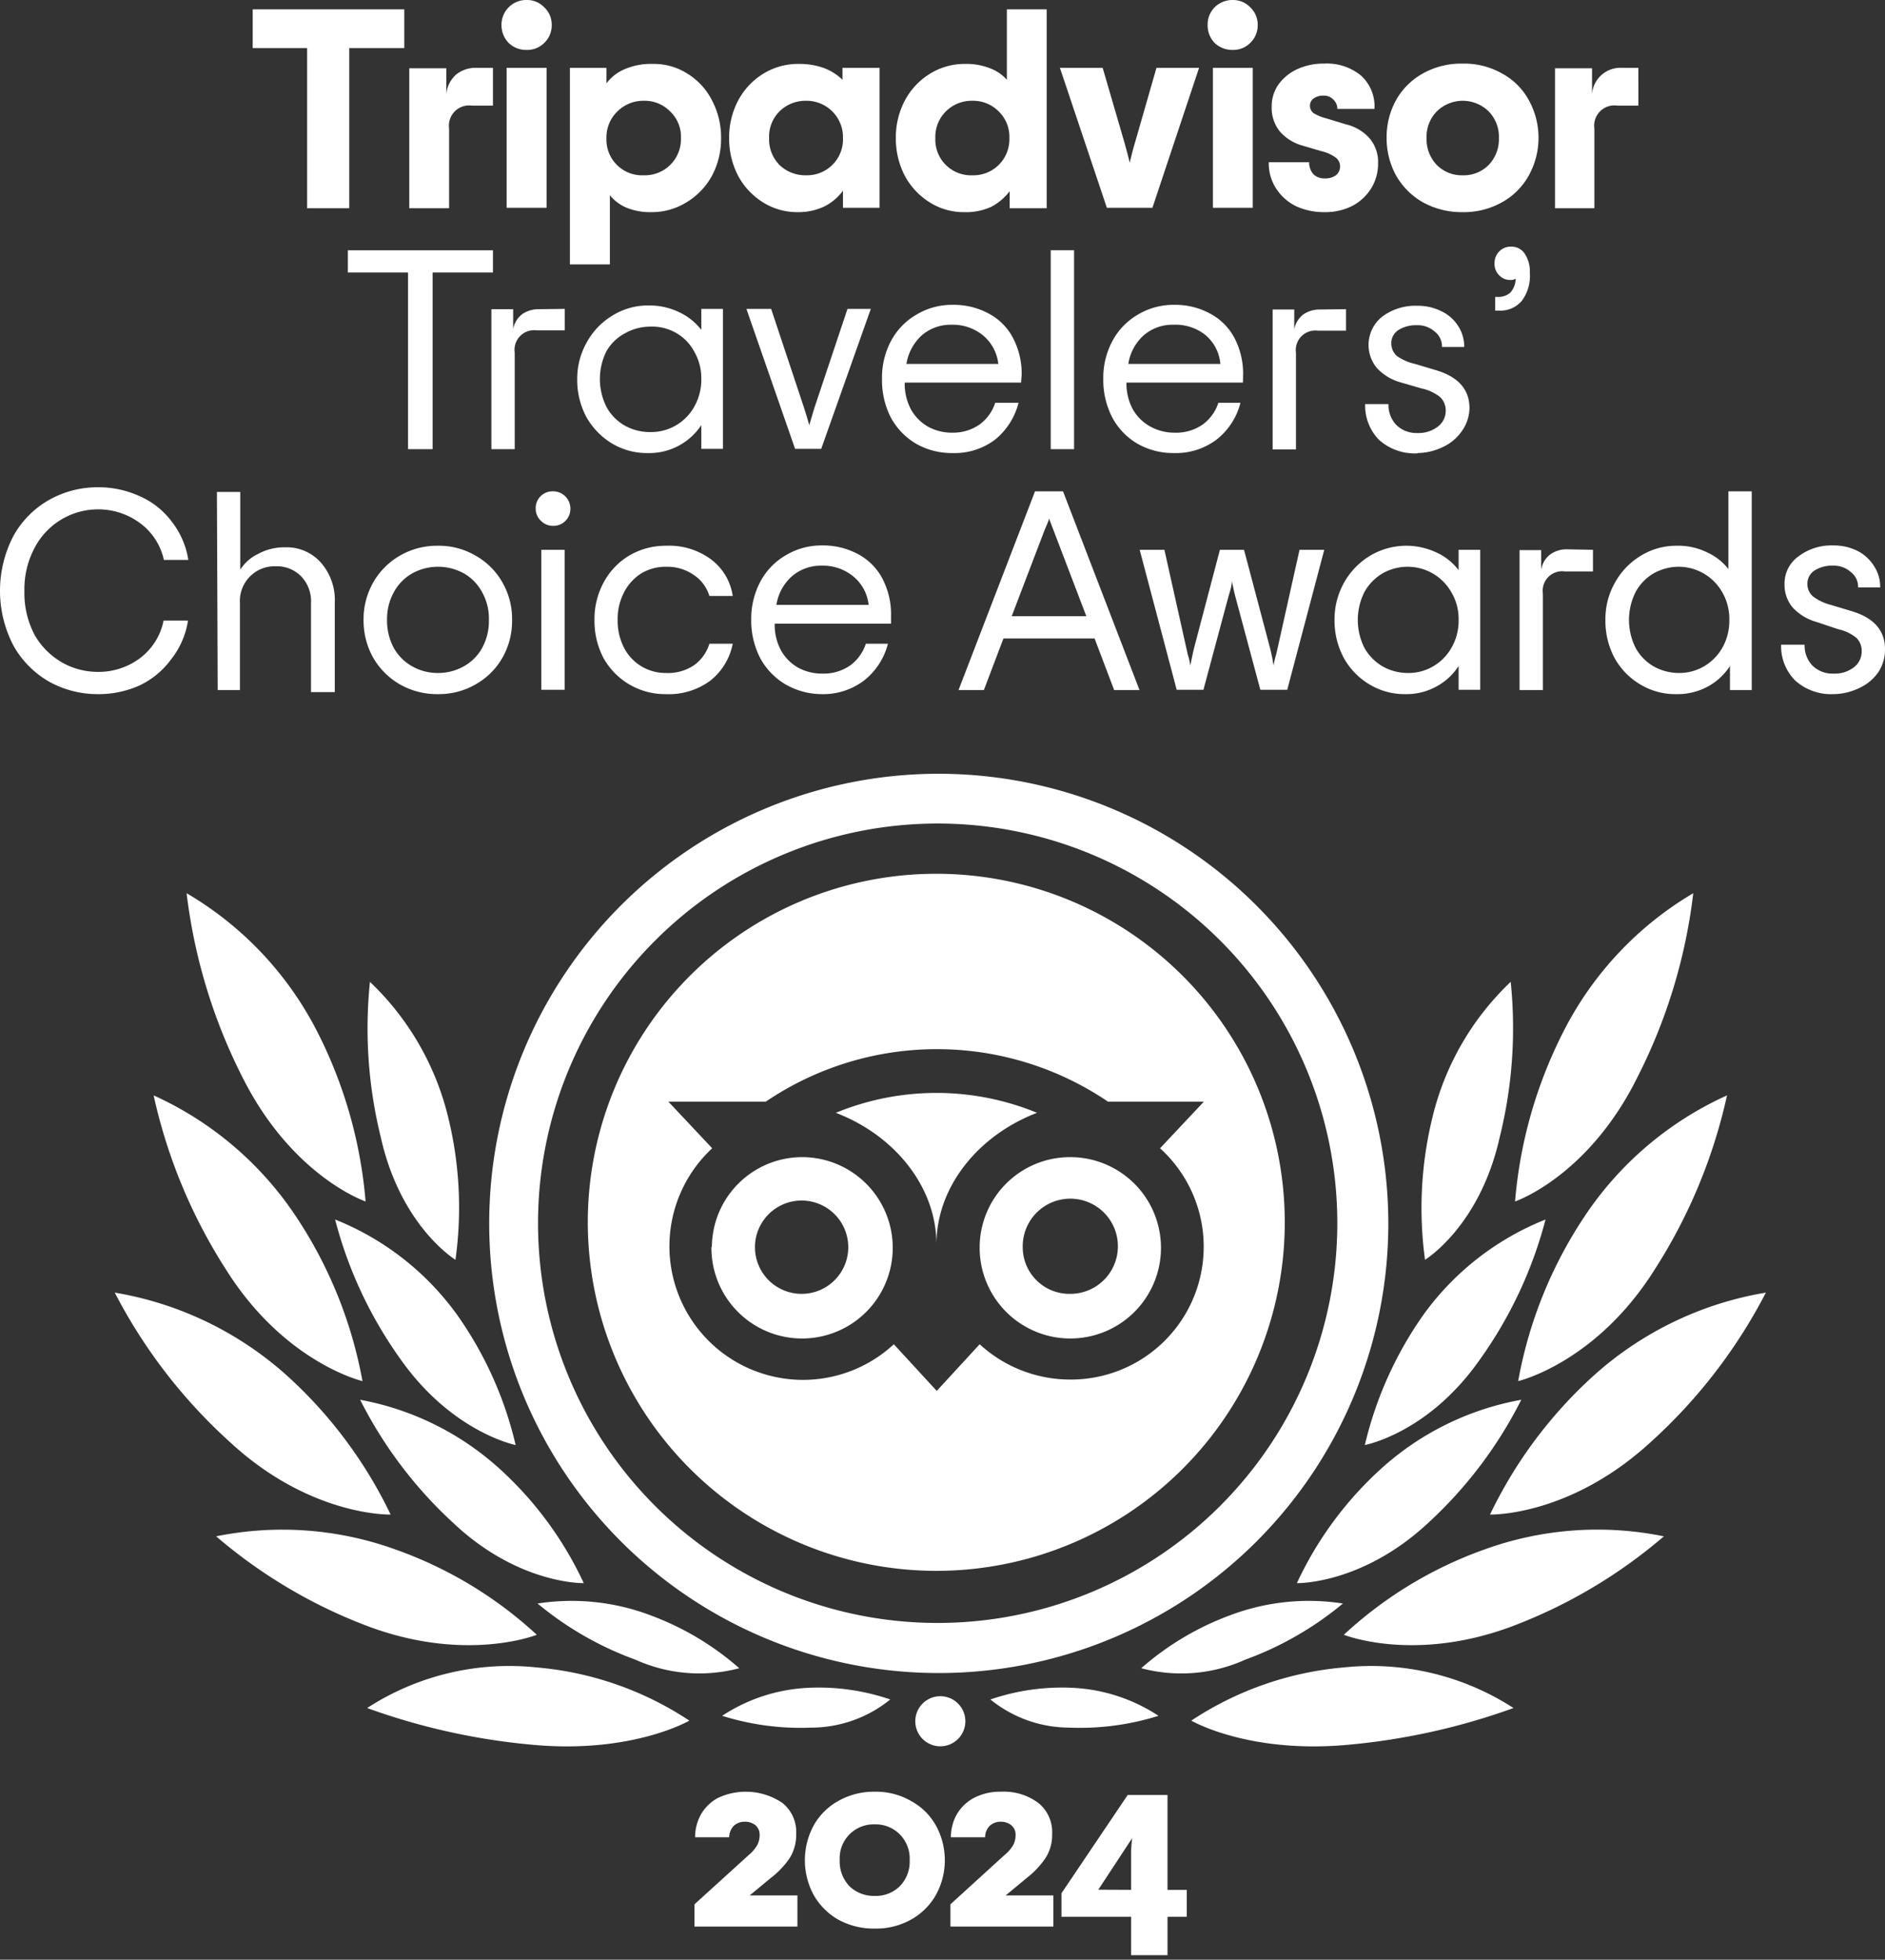 <svg xmlns="http://www.w3.org/2000/svg" id="Layer_1" data-name="Layer 1" viewBox="0 0 121.22 126"><rect x="0" y="0" width="121.22" height="126" fill="#333333" stroke="none"/><defs><style>.cls-1,.cls-2{fill:#fff;}.cls-2{fill-rule:evenodd;}</style></defs><path class="cls-1" d="M26,3.09H22.46v10.3H19.75V3.09h-3.5V.6H26ZM31.7,4.36V6.79H30.34a1.3,1.3,0,0,0-1.46,1.47v5.13H26.32v-9H28.7V6.05a1.92,1.92,0,0,1,.65-1.27,2,2,0,0,1,1.23-.42Zm2.17-1.15a1.62,1.62,0,0,1-1.16-.45,1.63,1.63,0,0,1-.46-1.15A1.59,1.59,0,0,1,33.87,0,1.53,1.53,0,0,1,35,.47a1.53,1.53,0,0,1,.48,1.14A1.56,1.56,0,0,1,35,2.76,1.55,1.55,0,0,1,33.87,3.21ZM32.58,4.36h2.57v9H32.58Zm4.07,0H39v1a2.8,2.8,0,0,1,1.17-.91A4.25,4.25,0,0,1,42,4.11a4,4,0,0,1,2.23.64,4.31,4.31,0,0,1,1.57,1.73,5.06,5.06,0,0,1,.57,2.4,5,5,0,0,1-.58,2.41A4.49,4.49,0,0,1,44.16,13a4.23,4.23,0,0,1-2.29.64,4,4,0,0,1-1.59-.29,2.75,2.75,0,0,1-1.06-.8V17H36.65Zm4.76,6.91a2.32,2.32,0,0,0,2.38-2.39,2.24,2.24,0,0,0-.7-1.72,2.28,2.28,0,0,0-1.68-.68,2.35,2.35,0,0,0-1.7.68A2.3,2.3,0,0,0,39,8.88a2.29,2.29,0,0,0,2.38,2.39Zm9.9,2.37A4.13,4.13,0,0,1,49.05,13a4.52,4.52,0,0,1-1.59-1.71,5.16,5.16,0,0,1-.57-2.41,5.06,5.06,0,0,1,.57-2.4,4.48,4.48,0,0,1,1.61-1.73,4.25,4.25,0,0,1,2.31-.64A4.68,4.68,0,0,1,53,4.38a3.51,3.51,0,0,1,1.18.75V4.36h2.38v9H54.21v-1.1a3.35,3.35,0,0,1-1.17,1A3.87,3.87,0,0,1,51.31,13.64Zm.53-2.37a2.31,2.31,0,0,0,2.37-2.39,2.34,2.34,0,0,0-2.37-2.4,2.37,2.37,0,0,0-1.71.68,2.29,2.29,0,0,0-.67,1.72,2.34,2.34,0,0,0,.67,1.73A2.39,2.39,0,0,0,51.84,11.27ZM62,13.64A4.07,4.07,0,0,1,59.77,13a4.52,4.52,0,0,1-1.59-1.71,5.16,5.16,0,0,1-.57-2.41,5.06,5.06,0,0,1,.57-2.4,4.48,4.48,0,0,1,1.61-1.73,4.23,4.23,0,0,1,2.31-.64,4.07,4.07,0,0,1,1.59.29,2.7,2.7,0,0,1,1.06.73V.6h2.56V13.39H64.93v-1.1a3.54,3.54,0,0,1-1.17,1A3.88,3.88,0,0,1,62,13.64Zm.53-2.37a2.31,2.31,0,0,0,2.38-2.39,2.27,2.27,0,0,0-.69-1.72,2.31,2.31,0,0,0-1.69-.68,2.35,2.35,0,0,0-1.7.68,2.3,2.3,0,0,0-.68,1.72,2.29,2.29,0,0,0,2.38,2.39Zm5.63-6.91h2.75L72.3,9.13c.13.46.25.91.35,1.33.1-.42.21-.87.35-1.33l1.37-4.77h2.74l-3,9H71.18ZM79.27,3.21a1.64,1.64,0,0,1-1.16-.45,1.62,1.62,0,0,1-.45-1.15A1.58,1.58,0,0,1,78.11.47,1.62,1.62,0,0,1,79.27,0,1.52,1.52,0,0,1,80.4.47a1.53,1.53,0,0,1,.48,1.14,1.56,1.56,0,0,1-.48,1.15A1.54,1.54,0,0,1,79.27,3.21ZM78,4.36h2.56v9H78Zm7.16,9.28a4.28,4.28,0,0,1-1.81-.38,3.2,3.2,0,0,1-1.28-1.13,3,3,0,0,1-.48-1.7h2.6a1.11,1.11,0,0,0,.27.77,1,1,0,0,0,.73.27,1.16,1.16,0,0,0,.72-.2.73.73,0,0,0,0-1.13,2.54,2.54,0,0,0-.93-.42l-1.19-.35a3,3,0,0,1-1.48-.91,2.39,2.39,0,0,1-.53-1.59,2.44,2.44,0,0,1,.43-1.43,3.07,3.07,0,0,1,1.23-1,4,4,0,0,1,1.7-.35,3.45,3.45,0,0,1,2.42.8A2.69,2.69,0,0,1,88.39,7H86a.79.79,0,0,0-.26-.6.81.81,0,0,0-.64-.25,1,1,0,0,0-.62.18.55.55,0,0,0-.24.46.59.59,0,0,0,.24.49,3,3,0,0,0,.81.33L86.57,8a2.91,2.91,0,0,1,1.51.9,2.35,2.35,0,0,1,.54,1.6,3,3,0,0,1-.43,1.59A3.17,3.17,0,0,1,87,13.22,3.86,3.86,0,0,1,85.15,13.64Zm8.91,0A5.15,5.15,0,0,1,91.49,13a4.61,4.61,0,0,1-1.72-1.73,5,5,0,0,1-.6-2.41,4.92,4.92,0,0,1,.6-2.41,4.44,4.44,0,0,1,1.72-1.72,5.05,5.05,0,0,1,2.57-.64,4.92,4.92,0,0,1,2.54.64,4.25,4.25,0,0,1,1.72,1.72,5,5,0,0,1,0,4.82A4.4,4.4,0,0,1,96.6,13,5,5,0,0,1,94.06,13.64Zm0-2.37a2.25,2.25,0,0,0,1.66-.66,2.38,2.38,0,0,0,.66-1.73,2.32,2.32,0,0,0-.66-1.72,2.38,2.38,0,0,0-3.33,0,2.32,2.32,0,0,0-.66,1.72,2.38,2.38,0,0,0,.66,1.73A2.25,2.25,0,0,0,94.06,11.27Zm11.29-6.91V6.79H104a1.3,1.3,0,0,0-1.47,1.47v5.13H100v-9h2.38V6.05a1.83,1.83,0,0,1,1.88-1.69ZM31.7,17.52H27.82V28.88H26.24V17.52H22.37V16.09H31.7Zm4.62,2.34v1.38H34.51a1.26,1.26,0,0,0-1.41,1.43v6.21H31.6v-9H33v1.27a1.57,1.57,0,0,1,.58-.95,1.84,1.84,0,0,1,1.08-.32Zm5.34,9.27a4.37,4.37,0,0,1-2.31-.62A4.67,4.67,0,0,1,37.7,26.8a5.07,5.07,0,0,1-.58-2.43A4.73,4.73,0,0,1,37.74,22a4.57,4.57,0,0,1,1.66-1.72,4.33,4.33,0,0,1,2.29-.64,4.4,4.4,0,0,1,2,.44,3.86,3.86,0,0,1,1.41,1.13V19.86h1.39v9H45.1V27.33a4,4,0,0,1-3.44,1.8Zm.2-1.35a3.15,3.15,0,0,0,1.59-.42,3.19,3.19,0,0,0,1.19-1.2,3.56,3.56,0,0,0,.46-1.79,3.43,3.43,0,0,0-.46-1.77,3,3,0,0,0-1.19-1.21A3.07,3.07,0,0,0,41.86,21a3.32,3.32,0,0,0-1.65.42A3,3,0,0,0,39,22.58a4,4,0,0,0,0,3.58,3.07,3.07,0,0,0,1.17,1.2A3.32,3.32,0,0,0,41.86,27.78ZM48,19.86h1.59l2.12,6.37q.24.76.33,1.11l.33-1.11,2.13-6.37H56l-3.19,9H51.13ZM65.66,24.6H58.18a3.5,3.5,0,0,0,.4,1.72,2.91,2.91,0,0,0,1.11,1.12,3.22,3.22,0,0,0,1.54.38A3,3,0,0,0,63,27.29a2.81,2.81,0,0,0,1-1.39H65.5A4.46,4.46,0,0,1,64,28.26a4.31,4.31,0,0,1-2.73.87,4.65,4.65,0,0,1-2.36-.6,4.37,4.37,0,0,1-1.63-1.7,5.24,5.24,0,0,1-.56-2.46,5,5,0,0,1,.58-2.45,4.29,4.29,0,0,1,1.65-1.7,4.43,4.43,0,0,1,2.3-.62,4.73,4.73,0,0,1,2.35.57,3.73,3.73,0,0,1,1.55,1.57,4.93,4.93,0,0,1,.55,2.39ZM61.2,20.88a2.84,2.84,0,0,0-1.91.67,3.16,3.16,0,0,0-1,1.85H64.2a2.79,2.79,0,0,0-1-1.85A3.06,3.06,0,0,0,61.2,20.88Zm6.37-4.79h1.5V28.88h-1.5ZM79.93,24.6H72.44a3.5,3.5,0,0,0,.41,1.72A2.91,2.91,0,0,0,74,27.44a3.22,3.22,0,0,0,1.54.38,3,3,0,0,0,1.81-.53,2.81,2.81,0,0,0,1-1.39h1.42a4.38,4.38,0,0,1-1.53,2.36,4.33,4.33,0,0,1-2.73.87,4.65,4.65,0,0,1-2.36-.6,4.3,4.3,0,0,1-1.63-1.7,5.25,5.25,0,0,1-.57-2.46,5,5,0,0,1,.59-2.45,4.29,4.29,0,0,1,1.65-1.7,4.43,4.43,0,0,1,2.3-.62,4.66,4.66,0,0,1,2.34.57,3.75,3.75,0,0,1,1.56,1.57,4.93,4.93,0,0,1,.55,2.39Zm-4.47-3.72a2.83,2.83,0,0,0-1.9.67,3.1,3.1,0,0,0-1,1.85h5.92a2.74,2.74,0,0,0-.95-1.85A3.07,3.07,0,0,0,75.46,20.88Zm11.1-1v1.38H84.75a1.26,1.26,0,0,0-1.41,1.43v6.21h-1.5v-9h1.39v1.27a1.57,1.57,0,0,1,.58-.95,1.84,1.84,0,0,1,1.08-.32Zm4.59,9.27a3.45,3.45,0,0,1-2.47-.87,3.15,3.15,0,0,1-.89-2.3h1.5a1.87,1.87,0,0,0,.49,1.33,1.83,1.83,0,0,0,1.37.53,2,2,0,0,0,1.3-.4,1.26,1.26,0,0,0,.52-1,1.19,1.19,0,0,0-.35-.9,2.8,2.8,0,0,0-1.19-.56l-1.34-.39a3.28,3.28,0,0,1-1.53-.91,2.32,2.32,0,0,1,.34-3.33,3.54,3.54,0,0,1,2.22-.69,3.4,3.4,0,0,1,1.57.35,2.58,2.58,0,0,1,1.08.95,2.42,2.42,0,0,1,.39,1.35H92.73a1.2,1.2,0,0,0-.48-1,1.63,1.63,0,0,0-1.13-.4,2.11,2.11,0,0,0-1.19.31,1,1,0,0,0-.46.84,1.09,1.09,0,0,0,.35.82A3.24,3.24,0,0,0,91,23.4l1.34.4c1.44.43,2.16,1.24,2.16,2.45A2.63,2.63,0,0,1,94,27.73a3,3,0,0,1-1.19,1A3.85,3.85,0,0,1,91.15,29.13Zm5-10.06h.15a1.16,1.16,0,0,0,.82-.27,1.36,1.36,0,0,0,.35-.9.62.62,0,0,1-.35.08.94.94,0,0,1-.71-.3,1,1,0,0,1-.3-.76,1.06,1.06,0,0,1,.3-.77,1,1,0,0,1,.77-.31,1,1,0,0,1,.87.45,2.06,2.06,0,0,1,.33,1.25,2.65,2.65,0,0,1-.53,1.8,1.81,1.81,0,0,1-1.48.61h-.22ZM6.26,44.63a6.42,6.42,0,0,1-3.08-.79,6.12,6.12,0,0,1-2.3-2.3,7.62,7.62,0,0,1,0-7.11,6,6,0,0,1,2.3-2.3,6.32,6.32,0,0,1,3.08-.8A6.34,6.34,0,0,1,9,31.91a5.14,5.14,0,0,1,2.06,1.65A5.29,5.29,0,0,1,12.11,36H10.54A4,4,0,0,0,9,33.63a4.51,4.51,0,0,0-2.74-.88,4.6,4.6,0,0,0-4,2.41A5.65,5.65,0,0,0,1.57,38a5.75,5.75,0,0,0,.66,2.83A4.78,4.78,0,0,0,4,42.6a4.68,4.68,0,0,0,2.31.6A4.44,4.44,0,0,0,9,42.32a4,4,0,0,0,1.52-2.42h1.57A5.32,5.32,0,0,1,11,42.4,5.4,5.4,0,0,1,9,44.06,6.45,6.45,0,0,1,6.26,44.63Zm7.69-13h1.5v5a2.74,2.74,0,0,1,1.12-1,3.52,3.52,0,0,1,1.77-.44,2.94,2.94,0,0,1,2.31,1,3.65,3.65,0,0,1,.88,2.54v5.77H20V38.78a2.31,2.31,0,0,0-.64-1.73,2.18,2.18,0,0,0-1.62-.64,2.23,2.23,0,0,0-2.31,2.37v5.59H14Zm14.21,13A4.83,4.83,0,0,1,25.71,44,4.67,4.67,0,0,1,24,42.29a4.88,4.88,0,0,1-.62-2.43A4.78,4.78,0,0,1,24,37.45a4.63,4.63,0,0,1,1.71-1.72,4.74,4.74,0,0,1,2.45-.64,4.64,4.64,0,0,1,2.43.64,4.51,4.51,0,0,1,1.72,1.72,4.68,4.68,0,0,1,.62,2.41,4.78,4.78,0,0,1-.62,2.43A4.56,4.56,0,0,1,30.59,44,4.73,4.73,0,0,1,28.16,44.63Zm0-1.36a3.32,3.32,0,0,0,1.65-.42A3,3,0,0,0,31,41.67a3.6,3.6,0,0,0,.44-1.81A3.47,3.47,0,0,0,31,38.07a3.05,3.05,0,0,0-1.18-1.21,3.45,3.45,0,0,0-3.3,0,3.08,3.08,0,0,0-1.19,1.21,3.57,3.57,0,0,0-.44,1.79,3.7,3.7,0,0,0,.44,1.81,3.07,3.07,0,0,0,1.19,1.18A3.32,3.32,0,0,0,28.16,43.27Zm7.4-9.46a1.07,1.07,0,0,1-.78-.33,1.05,1.05,0,0,1-.33-.78,1.06,1.06,0,0,1,.31-.79,1.09,1.09,0,0,1,.8-.32,1.11,1.11,0,0,1,1.12,1.11,1.08,1.08,0,0,1-.33.8A1.06,1.06,0,0,1,35.56,33.81Zm-.75,1.54h1.5v9h-1.5Zm8,9.28a4.53,4.53,0,0,1-4-2.32,5.12,5.12,0,0,1-.58-2.45,4.92,4.92,0,0,1,.6-2.43,4.47,4.47,0,0,1,1.65-1.72,4.62,4.62,0,0,1,2.36-.62,4.51,4.51,0,0,1,2.89.88,3.58,3.58,0,0,1,1.39,2.35h-1.5a2.48,2.48,0,0,0-1-1.35,3,3,0,0,0-1.79-.53,3.06,3.06,0,0,0-1.58.42,3.1,3.1,0,0,0-1.11,1.21,3.67,3.67,0,0,0-.42,1.79,3.81,3.81,0,0,0,.42,1.81,3,3,0,0,0,2.69,1.6,3,3,0,0,0,1.79-.49,2.65,2.65,0,0,0,1-1.39h1.5a4,4,0,0,1-1.45,2.38A4.5,4.5,0,0,1,42.8,44.63ZM57.3,40.1H49.82a3.46,3.46,0,0,0,.4,1.71,2.91,2.91,0,0,0,1.11,1.12,3.22,3.22,0,0,0,1.54.38,3,3,0,0,0,1.81-.53,2.81,2.81,0,0,0,1-1.39h1.42a4.38,4.38,0,0,1-1.53,2.36,4.34,4.34,0,0,1-2.73.88A4.66,4.66,0,0,1,50.51,44a4.37,4.37,0,0,1-1.63-1.7,5.25,5.25,0,0,1-.57-2.46,5.07,5.07,0,0,1,.59-2.45,4.29,4.29,0,0,1,1.65-1.7,4.43,4.43,0,0,1,2.3-.62,4.73,4.73,0,0,1,2.35.57,3.78,3.78,0,0,1,1.55,1.57,4.93,4.93,0,0,1,.55,2.39Zm-4.47-3.73a2.84,2.84,0,0,0-1.9.68,3.1,3.1,0,0,0-1,1.84h5.93a2.74,2.74,0,0,0-1-1.84A3.07,3.07,0,0,0,52.83,36.37Zm17.56,4.68H64.53l-1.26,3.32H61.64l4.92-12.78h1.8l4.92,12.78H71.65Zm-.53-1.43L67.79,34.2c-.17-.44-.28-.73-.33-.88,0,.15-.16.44-.33.88l-2.07,5.42Zm3.43-4.27h1.59l1.39,6.23.11.49a4.81,4.81,0,0,1,.17.73c.07-.4.16-.81.26-1.22l1.64-6.23H80l1.65,6.23a11,11,0,0,1,.25,1.22,4.81,4.81,0,0,1,.17-.73l.11-.49,1.39-6.23h1.59l-2.38,9H81.05l-1.61-6c-.1-.39-.17-.74-.22-1,0,.31-.12.66-.22,1l-1.61,6H75.67Zm17.07,9.28a4.35,4.35,0,0,1-2.3-.63,4.52,4.52,0,0,1-1.65-1.71,5.08,5.08,0,0,1-.59-2.43,4.83,4.83,0,0,1,.62-2.41,4.67,4.67,0,0,1,1.67-1.72,4.55,4.55,0,0,1,4.28-.2,3.7,3.7,0,0,1,1.41,1.13V35.35h1.39v9H93.8V42.82a3.87,3.87,0,0,1-1.41,1.31A4,4,0,0,1,90.36,44.63Zm.2-1.36a3.1,3.1,0,0,0,1.59-.42,3.19,3.19,0,0,0,1.19-1.2,3.46,3.46,0,0,0,.46-1.79,3.34,3.34,0,0,0-.46-1.77,3.23,3.23,0,0,0-2.78-1.65,3.28,3.28,0,0,0-1.64.42,3.19,3.19,0,0,0-1.18,1.21,4,4,0,0,0,0,3.58,3.16,3.16,0,0,0,1.18,1.2A3.28,3.28,0,0,0,90.56,43.27Zm11.88-7.92v1.39h-1.81a1.25,1.25,0,0,0-1.41,1.42v6.21h-1.5v-9h1.39v1.28a1.51,1.51,0,0,1,.58-1,1.78,1.78,0,0,1,1.08-.33Zm5.33,9.28a4.35,4.35,0,0,1-2.3-.63,4.52,4.52,0,0,1-1.65-1.71,5.07,5.07,0,0,1-.58-2.43,4.73,4.73,0,0,1,.62-2.41,4.65,4.65,0,0,1,1.66-1.72,4.33,4.33,0,0,1,2.29-.64,4.2,4.2,0,0,1,2,.44,3.61,3.61,0,0,1,1.34,1.06v-5h1.5V44.37h-1.4V42.82a3.92,3.92,0,0,1-1.4,1.31A4.11,4.11,0,0,1,107.77,44.63Zm.21-1.36a3.15,3.15,0,0,0,1.59-.42,3.26,3.26,0,0,0,1.19-1.2,3.55,3.55,0,0,0,.45-1.79,3.43,3.43,0,0,0-.45-1.77A3.23,3.23,0,0,0,108,36.44a3.32,3.32,0,0,0-1.65.42,3.1,3.1,0,0,0-1.17,1.21,4,4,0,0,0,0,3.58,3.07,3.07,0,0,0,1.17,1.2A3.32,3.32,0,0,0,108,43.27Zm9.93,1.36a3.45,3.45,0,0,1-2.47-.88,3.12,3.12,0,0,1-.9-2.3h1.51a1.87,1.87,0,0,0,.49,1.33,1.83,1.83,0,0,0,1.37.53,2,2,0,0,0,1.3-.4,1.27,1.27,0,0,0,.51-1,1.18,1.18,0,0,0-.34-.9,2.86,2.86,0,0,0-1.19-.56L116.85,40a3.32,3.32,0,0,1-1.54-.91,2.23,2.23,0,0,1-.55-1.52,2.14,2.14,0,0,1,.9-1.8,3.49,3.49,0,0,1,2.22-.7,3.43,3.43,0,0,1,1.57.35,2.7,2.7,0,0,1,1.08,1,2.42,2.42,0,0,1,.38,1.35h-1.42a1.2,1.2,0,0,0-.48-1,1.63,1.63,0,0,0-1.13-.4,2.09,2.09,0,0,0-1.19.31,1,1,0,0,0-.46.84,1.05,1.05,0,0,0,.35.82,3.15,3.15,0,0,0,1.15.55l1.33.4c1.44.43,2.16,1.24,2.16,2.45a2.62,2.62,0,0,1-.43,1.48,3,3,0,0,1-1.19,1A3.88,3.88,0,0,1,117.91,44.63Z"></path><path class="cls-1" d="M44.66,122.44l3.49-3.17a2.41,2.41,0,0,0,.53-.61,1.34,1.34,0,0,0,.17-.65.81.81,0,0,0-.26-.65,1.08,1.08,0,0,0-.71-.23,1,1,0,0,0-.71.28,1.11,1.11,0,0,0-.28.72H44.7a3,3,0,0,1,.36-1.44,2.76,2.76,0,0,1,1.09-1.08,4.2,4.2,0,0,1,4.16.31,2.38,2.38,0,0,1,.89,2,2.8,2.8,0,0,1-.4,1.52,5.41,5.41,0,0,1-1.2,1.28l-1.39,1.15h3.07v2H44.66ZM56.26,124a4.72,4.72,0,0,1-2.36-.58,4.23,4.23,0,0,1-1.58-1.59,4.7,4.7,0,0,1,0-4.45,4.07,4.07,0,0,1,1.58-1.58,4.63,4.63,0,0,1,2.36-.6,4.49,4.49,0,0,1,2.33.6,4,4,0,0,1,1.6,1.58,4.63,4.63,0,0,1,0,4.45,4.14,4.14,0,0,1-1.6,1.59A4.58,4.58,0,0,1,56.26,124Zm0-2.1a2.19,2.19,0,0,0,1.6-.62,2.27,2.27,0,0,0,.64-1.68,2.21,2.21,0,0,0-.64-1.66,2.17,2.17,0,0,0-1.6-.64A2.18,2.18,0,0,0,54,119.6a2.3,2.3,0,0,0,.63,1.68A2.26,2.26,0,0,0,56.26,121.9Zm4.86.54,3.48-3.17a2.47,2.47,0,0,0,.54-.61,1.34,1.34,0,0,0,.17-.65.79.79,0,0,0-.27-.65,1.05,1.05,0,0,0-.7-.23,1,1,0,0,0-.71.28,1.06,1.06,0,0,0-.28.72h-2.2a3,3,0,0,1,.36-1.44,2.79,2.79,0,0,1,1.1-1.08,3.62,3.62,0,0,1,1.77-.41,3.7,3.7,0,0,1,2.39.72,2.4,2.4,0,0,1,.89,2,2.73,2.73,0,0,1-.41,1.52,5.57,5.57,0,0,1-1.19,1.28l-1.39,1.15h3.07v2H61.12Zm11.62.8H68.26v-1.51l4.26-6.32h2.56v6.1h1.24v1.73H75.08v2.47H72.74Zm0-1.73v-2.33a7.19,7.19,0,0,1,.07-1l-2.18,3.32Z"></path><path class="cls-1" d="M60.28,49.75a28.91,28.91,0,1,0,29,28.91A28.94,28.94,0,0,0,60.28,49.75Zm0,54.6A25.7,25.7,0,1,1,86,78.66,25.71,25.71,0,0,1,60.28,104.35Z"></path><path class="cls-1" d="M44.33,110.63a21,21,0,0,0-9.81-3.42,16.8,16.8,0,0,0-10.91,2.61,42.38,42.38,0,0,0,10.61,2.36C40.65,112.78,44.33,110.63,44.33,110.63Z"></path><path class="cls-1" d="M34.52,105.11a26.33,26.33,0,0,0-9.05-5.47,21.39,21.39,0,0,0-11.57-.86,32.71,32.71,0,0,0,9.86,5.82C30.05,106.91,34.52,105.11,34.52,105.11Z"></path><path class="cls-1" d="M25.12,97.38a28.87,28.87,0,0,0-6.74-9,22,22,0,0,0-11-5.27,34,34,0,0,0,7.44,9.64C20,97.53,25.12,97.38,25.12,97.38Z"></path><path class="cls-1" d="M23.31,88.8a28.19,28.19,0,0,0-4.18-10.44,21.74,21.74,0,0,0-9.25-7.93,34.34,34.34,0,0,0,4.68,11.24C18.33,87.64,23.31,88.8,23.31,88.8Z"></path><path class="cls-1" d="M23.51,77.25a29.34,29.34,0,0,0-3.12-10.94A21.82,21.82,0,0,0,12,57.43a35.42,35.42,0,0,0,3.57,11.79C18.78,75.65,23.51,77.25,23.51,77.25Z"></path><path class="cls-1" d="M37.54,101.79a23,23,0,0,0-5.43-7.37A18.27,18.27,0,0,0,23.16,90a27.61,27.61,0,0,0,6,7.93C33.36,101.89,37.54,101.79,37.54,101.79Z"></path><path class="cls-1" d="M47.54,107.26a18.23,18.23,0,0,0-5.73-3.41,14.32,14.32,0,0,0-7.24-.75,21.1,21.1,0,0,0,6.29,3.61A10,10,0,0,0,47.54,107.26Z"></path><path class="cls-1" d="M57.25,109.27a14.19,14.19,0,0,0-5.28-.75,11,11,0,0,0-5.53,1.8,16.86,16.86,0,0,0,5.73.76A8.1,8.1,0,0,0,57.25,109.27Z"></path><path class="cls-1" d="M33.16,92.91a23.88,23.88,0,0,0-3.77-8.38,17.8,17.8,0,0,0-7.84-6.12,27.1,27.1,0,0,0,4.22,9C29.09,92.11,33.16,92.91,33.16,92.91Z"></path><path class="cls-1" d="M29.29,81a24.36,24.36,0,0,0-.5-9.29,17.78,17.78,0,0,0-5-8.58,29.2,29.2,0,0,0,.7,10C25.77,78.86,29.29,81,29.29,81Z"></path><path class="cls-1" d="M76.61,110.63a21,21,0,0,1,9.8-3.42,16.84,16.84,0,0,1,10.92,2.61,42.53,42.53,0,0,1-10.61,2.36C80.28,112.78,76.61,110.63,76.61,110.63Z"></path><path class="cls-1" d="M86.42,105.11a26.2,26.2,0,0,1,9-5.47A21.35,21.35,0,0,1,107,98.78a32.73,32.73,0,0,1-9.85,5.82C90.89,106.91,86.42,105.11,86.42,105.11Z"></path><path class="cls-1" d="M95.82,97.38a28.87,28.87,0,0,1,6.74-9,21.93,21.93,0,0,1,11-5.27,34,34,0,0,1-7.44,9.64C100.9,97.53,95.82,97.38,95.82,97.38Z"></path><path class="cls-1" d="M97.63,88.8a28,28,0,0,1,4.17-10.44,21.74,21.74,0,0,1,9.26-7.93,34.34,34.34,0,0,1-4.68,11.24C102.61,87.64,97.63,88.8,97.63,88.8Z"></path><path class="cls-1" d="M97.43,77.25a29.34,29.34,0,0,1,3.12-10.94,21.77,21.77,0,0,1,8.34-8.88,35.13,35.13,0,0,1-3.57,11.79C102.15,75.65,97.43,77.25,97.43,77.25Z"></path><path class="cls-1" d="M83.4,101.79a23,23,0,0,1,5.43-7.37,18.23,18.23,0,0,1,9-4.42,27.61,27.61,0,0,1-6,7.93C87.57,101.89,83.4,101.79,83.4,101.79Z"></path><path class="cls-1" d="M73.39,107.26a18.23,18.23,0,0,1,5.73-3.41,14.32,14.32,0,0,1,7.24-.75,21.13,21.13,0,0,1-6.28,3.61A10,10,0,0,1,73.39,107.26Z"></path><path class="cls-1" d="M63.69,109.27a14.19,14.19,0,0,1,5.28-.75,11,11,0,0,1,5.53,1.8,16.86,16.86,0,0,1-5.73.76A8.1,8.1,0,0,1,63.69,109.27Z"></path><path class="cls-1" d="M87.77,92.91a24.11,24.11,0,0,1,3.77-8.38,17.79,17.79,0,0,1,7.85-6.12,27.35,27.35,0,0,1-4.22,9C91.85,92.16,87.77,92.91,87.77,92.91Z"></path><path class="cls-1" d="M91.64,81a24.5,24.5,0,0,1,.51-9.29,17.69,17.69,0,0,1,5-8.58,29.07,29.07,0,0,1-.71,10C95.16,78.86,91.64,81,91.64,81Z"></path><path class="cls-1" d="M60.47,112.28a1.61,1.61,0,1,0-1.61-1.6A1.61,1.61,0,0,0,60.47,112.28Z"></path><path class="cls-2" d="M60.26,101A22.41,22.41,0,1,0,37.8,78.63,22.43,22.43,0,0,0,60.26,101ZM51.6,83.19a3,3,0,1,0-3.05-3A3,3,0,0,0,51.6,83.19Zm14.17-3a3.06,3.06,0,1,1,3.06,3A3,3,0,0,1,65.77,80.15Zm-2.77,0a5.83,5.83,0,1,0,5.83-5.79A5.81,5.81,0,0,0,63,80.15Zm-9.25-8.64c3.68,1.4,6.47,4.67,6.47,8.47,0-3.8,2.79-7.07,6.47-8.47a17,17,0,0,0-12.94,0Zm-8,8.64a5.83,5.83,0,1,0,5.82-5.79A5.81,5.81,0,0,0,45.78,80.15Zm31.67-9.36-2.82,3a8.54,8.54,0,0,1-5.8,14.87A8.61,8.61,0,0,1,63,86.43l-2.76,3-2.76-3A8.58,8.58,0,1,1,45.8,73.83l-2.82-3h6.27a19.62,19.62,0,0,1,22,0Z"></path></svg>